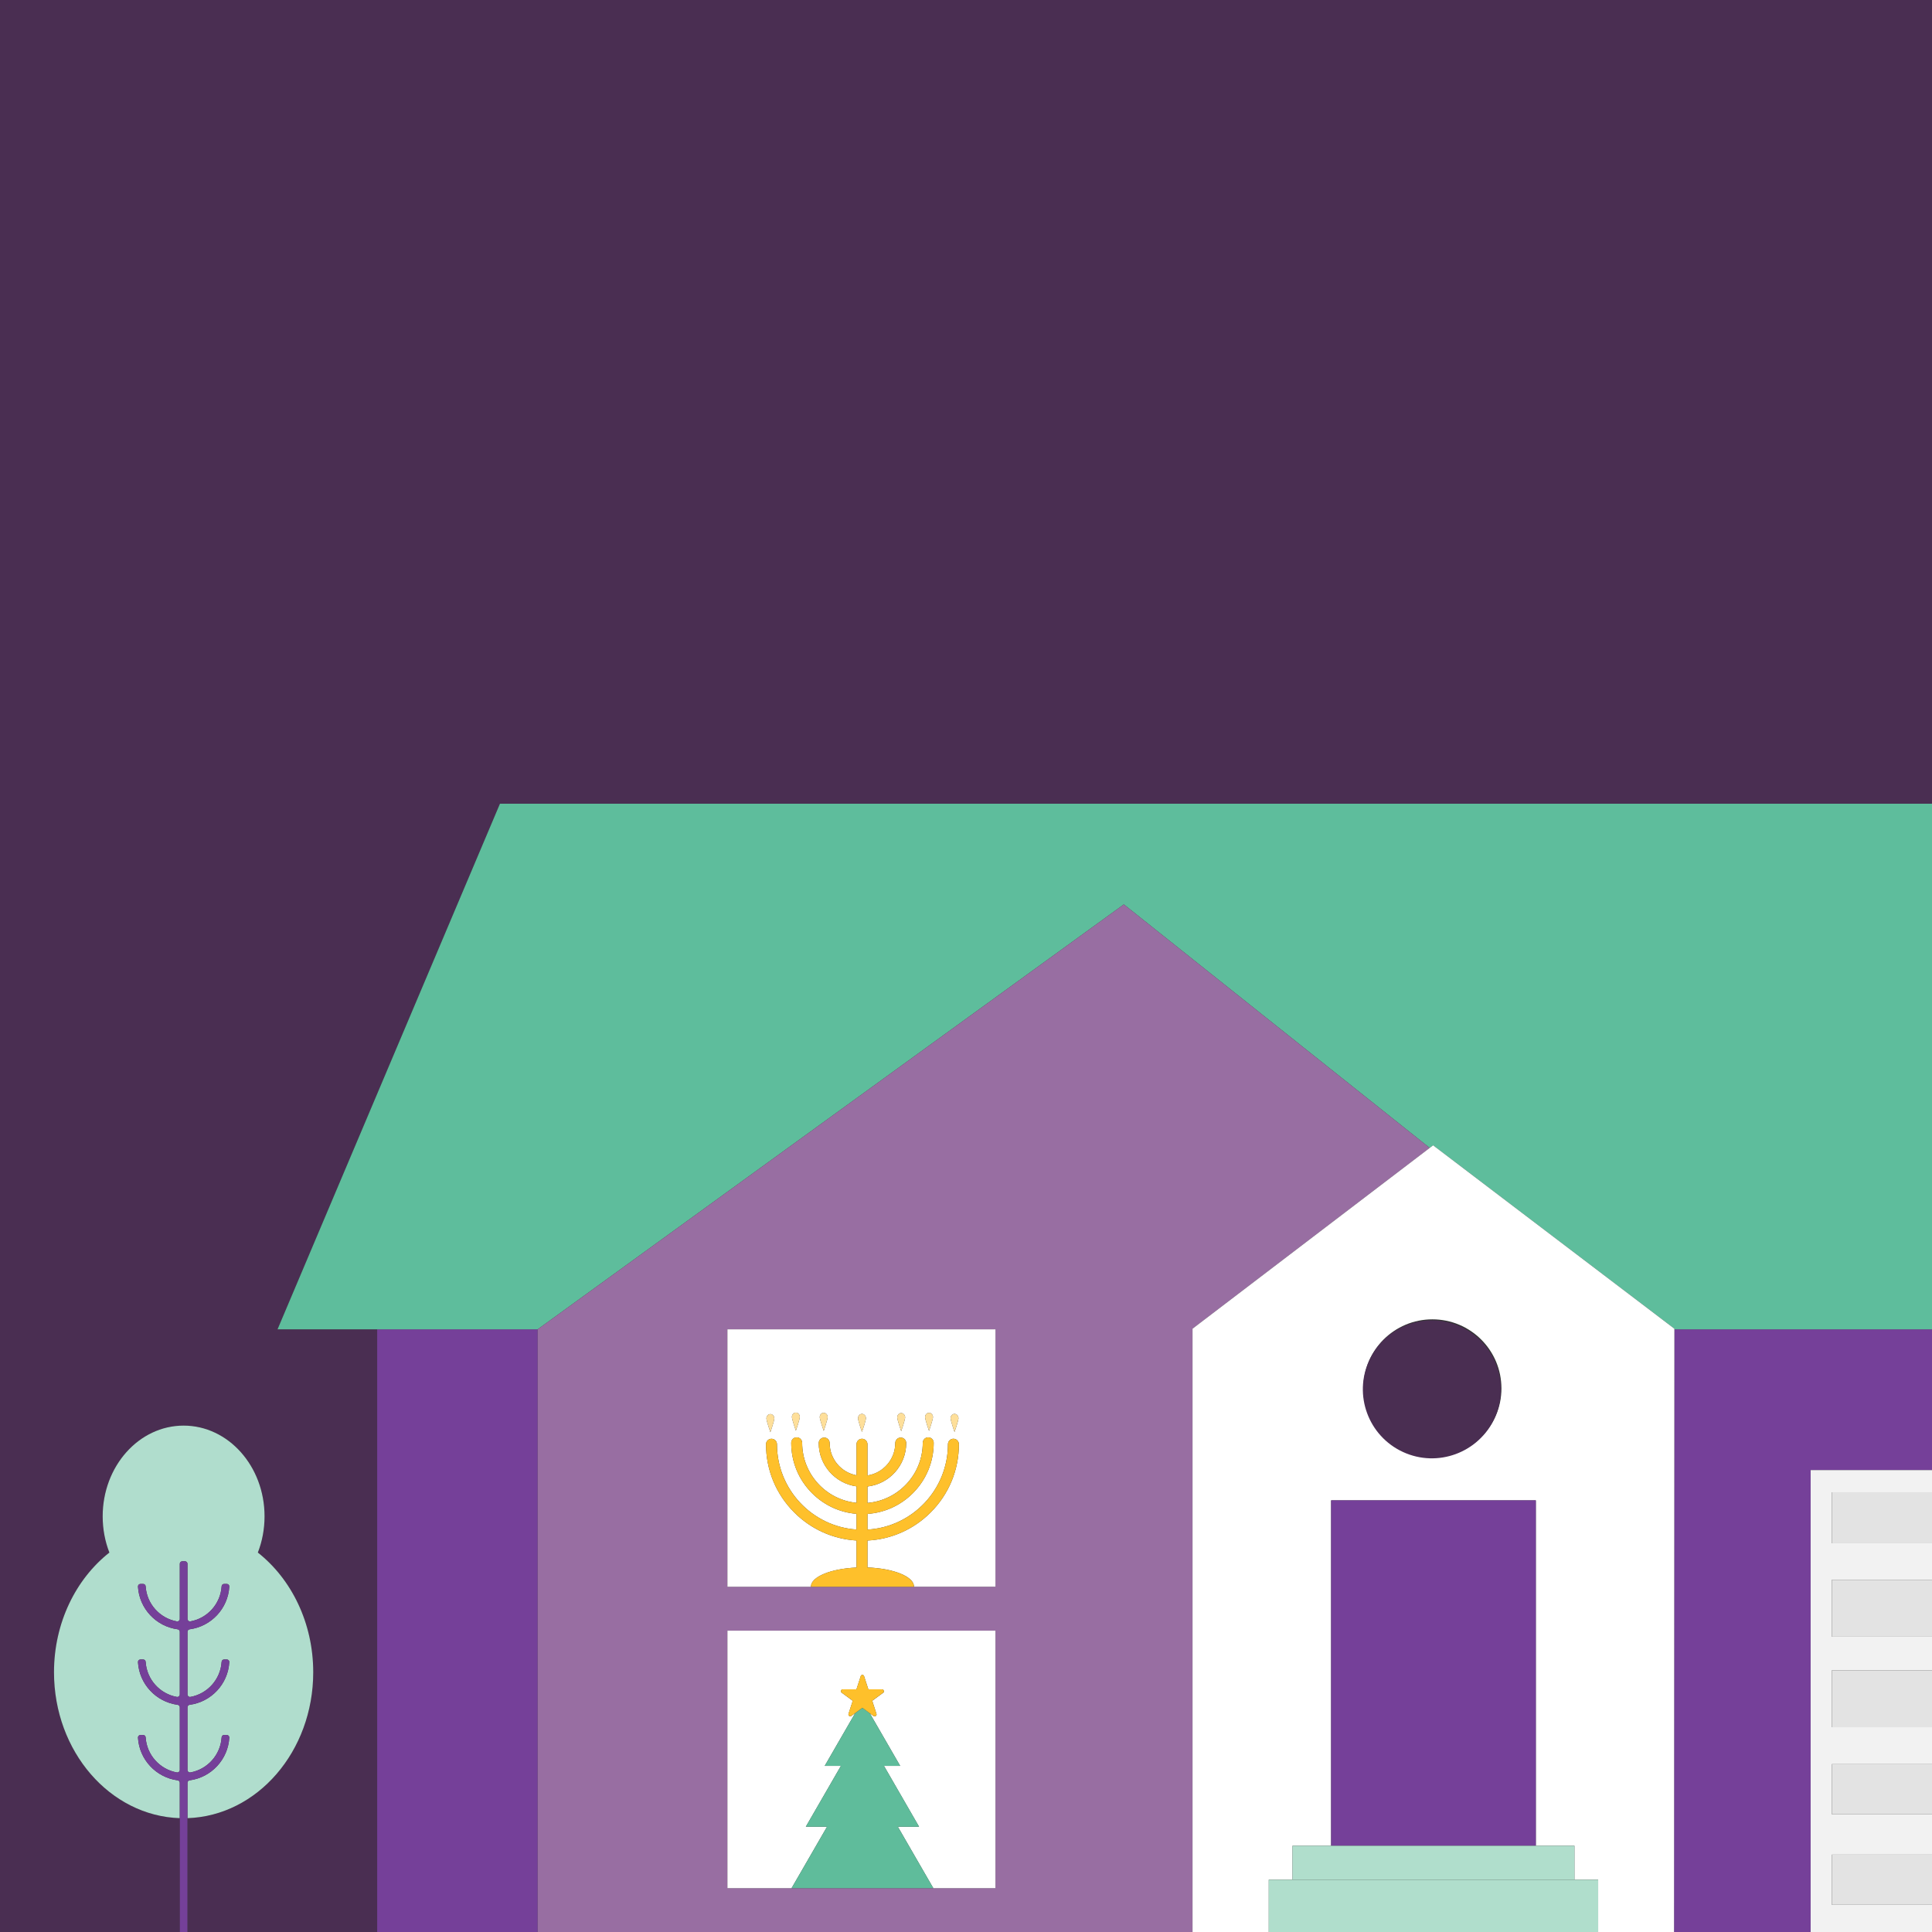 <?xml version="1.0" encoding="utf-8"?>
<!-- Generator: Adobe Illustrator 23.0.2, SVG Export Plug-In . SVG Version: 6.00 Build 0)  -->
<svg version="1.1" id="Layer_1" xmlns="http://www.w3.org/2000/svg" xmlns:xlink="http://www.w3.org/1999/xlink" x="0px" y="0px"
	 viewBox="0 0 914 914" style="enable-background:new 0 0 914 914;" xml:space="preserve">
<rect x="0" y="0" width="914" height="914" fill="#333333" stroke="none"/>
<style type="text/css">
	.st0{fill:#4A2E52;}
	.st1{fill:#5FBC9B;}
	.st2{fill:#754099;}
	.st3{fill:#B0DDCD;}
	.st4{fill:#5EBD9C;}
	.st5{fill:#986EA2;}
	.st6{fill:#FFFFFF;}
	.st7{fill:#F2F2F2;}
	.st8{fill:#E3E3E3;}
	.st9{fill:#B0DECC;}
	.st10{fill:#FEC02B;}
	.st11{fill:#FEDF9A;}
</style>
<g>
	<path class="st0" d="M85.06,860.15c-33.02-1.09-59.5-31.56-59.5-69.02c0-23.43,10.36-44.14,26.2-56.63
		c-2.04-5.25-3.17-11.04-3.17-17.13c0-23.71,17.15-42.93,38.29-42.93c21.15,0,38.29,19.22,38.29,42.93c0,6.09-1.13,11.88-3.17,17.13
		c15.84,12.49,26.2,33.2,26.2,56.63c0,37.46-26.48,67.94-59.5,69.02V914h89.74V628.87H131.3l105.22-248.64H914V0H0v914h85.06V860.15
		z"/>
	<path class="st3" d="M84.03,842.25c-10.18-1.35-18.16-9.8-18.76-20.2c-0.04-0.68,0.5-1.25,1.18-1.25h1.27
		c0.62,0,1.14,0.48,1.18,1.1c0.51,8.34,6.72,15.17,14.78,16.62c0.72,0.13,1.38-0.43,1.38-1.17v-29.67c0-0.59-0.44-1.09-1.03-1.16
		c-10.18-1.35-18.16-9.8-18.76-20.2c-0.04-0.68,0.5-1.25,1.18-1.25h1.27c0.62,0,1.14,0.48,1.18,1.1
		c0.51,8.34,6.72,15.17,14.78,16.62c0.72,0.13,1.38-0.43,1.38-1.17v-29.67c0-0.59-0.44-1.09-1.03-1.16
		c-10.18-1.35-18.16-9.8-18.76-20.2c-0.04-0.68,0.5-1.26,1.18-1.26h1.27c0.62,0,1.14,0.48,1.18,1.1
		c0.51,8.34,6.72,15.17,14.78,16.62c0.72,0.13,1.38-0.43,1.38-1.17V739.8c0-0.65,0.53-1.18,1.18-1.18h1.27
		c0.65,0,1.18,0.53,1.18,1.18v26.08c0,0.73,0.66,1.3,1.38,1.17c8.06-1.45,14.27-8.28,14.78-16.62c0.04-0.62,0.56-1.1,1.18-1.1h1.27
		c0.68,0,1.22,0.57,1.18,1.26c-0.6,10.4-8.57,18.85-18.76,20.2c-0.59,0.08-1.03,0.57-1.03,1.16v29.67c0,0.73,0.66,1.3,1.38,1.17
		c8.06-1.45,14.27-8.28,14.78-16.62c0.04-0.62,0.56-1.1,1.18-1.1h1.27c0.68,0,1.22,0.57,1.18,1.25c-0.6,10.4-8.57,18.85-18.76,20.2
		c-0.59,0.08-1.03,0.57-1.03,1.16v29.67c0,0.73,0.66,1.3,1.38,1.17c8.06-1.45,14.27-8.28,14.78-16.62c0.04-0.62,0.56-1.1,1.18-1.1
		h1.27c0.68,0,1.22,0.57,1.18,1.25c-0.6,10.4-8.57,18.85-18.76,20.2c-0.59,0.08-1.03,0.57-1.03,1.16v16.74
		c33.02-1.09,59.5-31.56,59.5-69.02c0-23.43-10.36-44.14-26.2-56.63c2.04-5.25,3.17-11.04,3.17-17.13
		c0-23.71-17.14-42.93-38.29-42.93c-21.15,0-38.29,19.22-38.29,42.93c0,6.09,1.13,11.88,3.17,17.13
		c-15.84,12.49-26.2,33.2-26.2,56.63c0,37.46,26.48,67.94,59.5,69.02v-16.74C85.06,842.82,84.61,842.33,84.03,842.25z"/>
	<path class="st2" d="M88.69,843.41c0-0.59,0.44-1.09,1.03-1.16c10.18-1.35,18.16-9.8,18.76-20.2c0.04-0.68-0.5-1.25-1.18-1.25
		h-1.27c-0.62,0-1.14,0.48-1.18,1.1c-0.51,8.34-6.72,15.17-14.78,16.62c-0.72,0.13-1.38-0.43-1.38-1.17v-29.67
		c0-0.59,0.44-1.09,1.03-1.16c10.18-1.35,18.16-9.8,18.76-20.2c0.04-0.68-0.5-1.25-1.18-1.25h-1.27c-0.62,0-1.14,0.48-1.18,1.1
		c-0.51,8.34-6.72,15.17-14.78,16.62c-0.72,0.13-1.38-0.43-1.38-1.17v-29.67c0-0.59,0.44-1.09,1.03-1.16
		c10.18-1.35,18.16-9.8,18.76-20.2c0.04-0.68-0.5-1.26-1.18-1.26h-1.27c-0.62,0-1.14,0.48-1.18,1.1
		c-0.51,8.34-6.72,15.17-14.78,16.62c-0.72,0.13-1.38-0.43-1.38-1.17V739.8c0-0.65-0.53-1.18-1.18-1.18h-1.27
		c-0.65,0-1.18,0.53-1.18,1.18v26.08c0,0.73-0.66,1.3-1.38,1.17c-8.06-1.45-14.27-8.28-14.78-16.62c-0.04-0.62-0.56-1.1-1.18-1.1
		h-1.27c-0.68,0-1.22,0.57-1.18,1.26c0.6,10.4,8.57,18.85,18.76,20.2c0.59,0.08,1.03,0.57,1.03,1.16v29.67
		c0,0.73-0.66,1.3-1.38,1.17c-8.06-1.45-14.27-8.28-14.78-16.62c-0.04-0.62-0.56-1.1-1.18-1.1h-1.27c-0.68,0-1.22,0.57-1.18,1.25
		c0.6,10.4,8.57,18.85,18.76,20.2c0.59,0.08,1.03,0.57,1.03,1.16v29.67c0,0.73-0.66,1.3-1.38,1.17
		c-8.06-1.45-14.27-8.28-14.78-16.62c-0.04-0.62-0.56-1.1-1.18-1.1h-1.27c-0.68,0-1.22,0.57-1.18,1.25
		c0.6,10.4,8.57,18.85,18.76,20.2c0.59,0.08,1.03,0.57,1.03,1.16v16.74V914h3.63v-53.85V843.41z"/>
	<polygon class="st2" points="791.95,914 856.59,914 856.59,695.48 914,695.48 914,628.87 792.13,628.87 	"/>
	<polygon class="st2" points="207.75,628.87 178.43,628.87 178.43,914 254.38,914 254.38,628.87 	"/>
	<polygon class="st4" points="131.3,628.87 178.43,628.87 207.75,628.87 254.38,628.87 254.38,628.87 531.67,427.86 676.37,543.06 
		677.97,541.83 792.13,628.59 792.13,628.87 914,628.87 914,380.22 236.52,380.22 	"/>
	<path class="st5" d="M564.17,628.59l112.2-85.53L531.67,427.86L254.38,628.87v0V914h309.79V628.59z M470.93,893.25h-29.4h0h-33.52
		h-33.52h0h-30.36V771.44h126.81V893.25z M432.39,750.67h-48.75h-39.51V628.87h126.81v121.81H432.39z"/>
	<path class="st6" d="M792.13,628.59l-114.15-86.76l-1.61,1.23l-112.2,85.53V914h36.07v-24.73h11.23V873.2h18.26V709.79h96.84V873.2
		h18.27v16.07h11.23V914h35.89l0.17-285.13L792.13,628.59z M677.64,689.48c-18.04,0-32.66-14.62-32.66-32.66
		c0-18.04,14.62-32.66,32.66-32.66c18.04,0,32.66,14.62,32.66,32.66C710.3,674.86,695.68,689.48,677.64,689.48z"/>
	<path class="st6" d="M344.13,893.25h30.36l16.76-29.03l0.02-0.03h-10.05l13.39-23.2l3.22-5.58h-7.67l8.92-15.45l5.5-9.52
		l-1.87,1.37c-0.26,0.18-0.7,0.18-0.96,0c-0.26-0.26-0.44-0.61-0.35-0.96l2.02-6.23l-5.26-3.86c-0.26-0.18-0.44-0.61-0.26-0.96
		c0.09-0.35,0.44-0.61,0.79-0.61h6.49l2.02-6.23c0.09-0.35,0.44-0.61,0.79-0.61c0.35,0,0.7,0.26,0.79,0.61l2.02,6.23h6.49
		c0.35,0,0.7,0.26,0.79,0.61c0.26,0.35,0.09,0.79-0.18,0.96l-5.26,3.86l2.02,6.23c0.09,0.35,0,0.7-0.35,0.96
		c-0.18,0.09-0.35,0.18-0.53,0.18s-0.35-0.09-0.53-0.18l-1.76-1.29l5.45,9.44l8.92,15.45h-7.67l3.22,5.58l13.39,23.2h-10.05
		l0.02,0.03l16.76,29.03h29.4V771.44H344.13V893.25z"/>
	<path class="st6" d="M470.93,628.87H344.13v121.81h39.51c0-0.03,0-0.06,0-0.08c0-4.66,9.42-8.5,21.56-9.02v-12.79
		c-11.13-0.67-21.5-5.32-29.45-13.28c-8.62-8.62-13.36-20.08-13.36-32.26c0-1.43,1.16-2.59,2.59-2.59c1.43,0,2.59,1.16,2.59,2.59
		c0,21.36,16.64,38.9,37.63,40.35v-7.43c-7.94-0.65-15.32-4.06-21.02-9.76c-6.37-6.37-9.87-14.83-9.87-23.84
		c0-1.43,1.16-2.59,2.59-2.59c1.43,0,2.59,1.16,2.59,2.59c0,14.78,11.3,26.97,25.71,28.39v-7.78c-10.08-1.38-17.88-10.05-17.88-20.5
		c0-1.43,1.16-2.59,2.59-2.59s2.59,1.16,2.59,2.59c0,7.59,5.48,13.93,12.7,15.26v-14.69c0-1.43,1.16-2.59,2.59-2.59
		c1.43,0,2.59,1.16,2.59,2.59v14.77c7.44-1.14,13.15-7.58,13.15-15.34c0-1.43,1.16-2.59,2.59-2.59c1.43,0,2.59,1.16,2.59,2.59
		c0,10.61-8.03,19.38-18.33,20.56V711c14.63-1.21,26.16-13.5,26.16-28.43c0-1.43,1.16-2.59,2.59-2.59c1.43,0,2.59,1.16,2.59,2.59
		c0,9-3.51,17.47-9.87,23.84c-5.81,5.81-13.36,9.23-21.47,9.79v7.42c21.21-1.23,38.08-18.87,38.08-40.38c0-1.43,1.16-2.59,2.59-2.59
		s2.59,1.16,2.59,2.59c0,12.19-4.75,23.65-13.36,32.26c-8.06,8.06-18.6,12.73-29.9,13.3v12.74c12.35,0.44,22.01,4.32,22.01,9.04
		c0,0.03,0,0.06,0,0.08h38.55V628.87z M364.45,677.56c0,0-1.87-5.38-1.87-6.52s0.84-2.06,1.87-2.06c1.03,0,1.87,0.92,1.87,2.06
		S364.45,677.56,364.45,677.56z M376.51,676.86c0,0-1.87-5.38-1.87-6.52c0-1.14,0.84-2.06,1.87-2.06c1.03,0,1.87,0.92,1.87,2.06
		C378.38,671.48,376.51,676.86,376.51,676.86z M389.68,676.95c0,0-1.87-5.38-1.87-6.52c0-1.14,0.84-2.06,1.87-2.06
		c1.03,0,1.87,0.92,1.87,2.06C391.56,671.56,389.68,676.95,389.68,676.95z M407.78,677.47c0,0-1.87-5.38-1.87-6.52
		c0-1.14,0.84-2.06,1.87-2.06c1.03,0,1.87,0.92,1.87,2.06C409.66,672.09,407.78,677.47,407.78,677.47z M426.34,677.08
		c0,0-1.87-5.38-1.87-6.52s0.84-2.06,1.87-2.06c1.03,0,1.87,0.92,1.87,2.06S426.34,677.08,426.34,677.08z M439.51,676.95
		c0,0-1.87-5.38-1.87-6.52c0-1.14,0.84-2.06,1.87-2.06c1.03,0,1.87,0.92,1.87,2.06C441.38,671.56,439.51,676.95,439.51,676.95z
		 M451.57,677.47c0,0-1.87-5.38-1.87-6.52c0-1.14,0.84-2.06,1.87-2.06s1.87,0.92,1.87,2.06
		C453.45,672.09,451.57,677.47,451.57,677.47z"/>
	<rect x="629.73" y="709.79" class="st2" width="96.84" height="163.41"/>
	<polygon class="st7" points="856.59,914 914,914 914,901.13 866.63,901.13 866.63,877.4 914,877.4 914,858.32 866.63,858.32 
		866.63,834.6 914,834.6 914,817.12 866.63,817.12 866.63,790.19 914,790.19 914,774.31 866.63,774.31 866.63,747.38 914,747.38 
		914,730.1 866.63,730.1 866.63,705.97 914,705.97 914,695.48 856.59,695.48 	"/>
	<rect x="866.63" y="705.97" class="st8" width="47.37" height="24.13"/>
	<rect x="866.63" y="747.38" class="st8" width="47.37" height="26.93"/>
	<rect x="866.63" y="790.19" class="st8" width="47.37" height="26.93"/>
	<rect x="866.63" y="834.6" class="st8" width="47.37" height="23.73"/>
	<rect x="866.63" y="877.4" class="st8" width="47.37" height="23.73"/>
	
		<ellipse transform="matrix(0.418 -0.908 0.908 0.418 -202.25 998.011)" class="st0" cx="677.64" cy="656.82" rx="32.66" ry="32.66"/>
	<polygon class="st9" points="744.83,873.2 726.57,873.2 629.73,873.2 611.46,873.2 611.46,889.27 744.83,889.27 	"/>
	<polygon class="st9" points="744.83,889.27 611.46,889.27 600.23,889.27 600.23,914 756.06,914 756.06,889.27 	"/>
	<path class="st10" d="M410.38,741.55v-12.74c11.3-0.57,21.84-5.25,29.9-13.3c8.62-8.62,13.36-20.08,13.36-32.26
		c0-1.43-1.16-2.59-2.59-2.59s-2.59,1.16-2.59,2.59c0,21.51-16.88,39.15-38.08,40.38v-7.42c8.11-0.56,15.66-3.98,21.47-9.79
		c6.37-6.37,9.87-14.83,9.87-23.84c0-1.43-1.16-2.59-2.59-2.59c-1.43,0-2.59,1.16-2.59,2.59c0,14.93-11.54,27.22-26.16,28.43v-7.77
		c10.3-1.18,18.33-9.95,18.33-20.56c0-1.43-1.16-2.59-2.59-2.59c-1.43,0-2.59,1.16-2.59,2.59c0,7.75-5.71,14.19-13.15,15.34v-14.77
		c0-1.43-1.16-2.59-2.59-2.59c-1.43,0-2.59,1.16-2.59,2.59v14.69c-7.22-1.33-12.7-7.66-12.7-15.26c0-1.43-1.16-2.59-2.59-2.59
		s-2.59,1.16-2.59,2.59c0,10.46,7.8,19.13,17.88,20.5v7.78c-14.41-1.42-25.71-13.61-25.71-28.39c0-1.43-1.16-2.59-2.59-2.59
		c-1.43,0-2.59,1.16-2.59,2.59c0,9,3.51,17.47,9.87,23.84c5.7,5.7,13.08,9.1,21.02,9.76v7.43c-20.99-1.45-37.63-18.99-37.63-40.35
		c0-1.43-1.16-2.59-2.59-2.59c-1.43,0-2.59,1.16-2.59,2.59c0,12.19,4.75,23.65,13.36,32.26c7.95,7.95,18.32,12.6,29.45,13.28v12.79
		c-12.14,0.52-21.56,4.36-21.56,9.02c0,0.03,0,0.06,0,0.08h48.75c0-0.03,0-0.06,0-0.08C432.39,745.87,422.73,741.99,410.38,741.55z"
		/>
	<path class="st11" d="M364.45,668.98c-1.03,0-1.87,0.92-1.87,2.06s1.87,6.52,1.87,6.52s1.87-5.38,1.87-6.52
		S365.48,668.98,364.45,668.98z"/>
	<path class="st11" d="M376.51,668.28c-1.03,0-1.87,0.92-1.87,2.06c0,1.14,1.87,6.52,1.87,6.52s1.87-5.38,1.87-6.52
		C378.38,669.2,377.55,668.28,376.51,668.28z"/>
	<path class="st11" d="M389.68,668.37c-1.03,0-1.87,0.92-1.87,2.06c0,1.14,1.87,6.52,1.87,6.52s1.87-5.38,1.87-6.52
		C391.56,669.29,390.72,668.37,389.68,668.37z"/>
	<path class="st11" d="M407.78,668.89c-1.03,0-1.87,0.92-1.87,2.06c0,1.14,1.87,6.52,1.87,6.52s1.87-5.38,1.87-6.52
		C409.66,669.82,408.82,668.89,407.78,668.89z"/>
	<path class="st11" d="M426.34,668.5c-1.03,0-1.87,0.92-1.87,2.06s1.87,6.52,1.87,6.52s1.87-5.38,1.87-6.52
		S427.37,668.5,426.34,668.5z"/>
	<path class="st11" d="M439.51,668.37c-1.03,0-1.87,0.92-1.87,2.06c0,1.14,1.87,6.52,1.87,6.52s1.87-5.38,1.87-6.52
		C441.38,669.29,440.55,668.37,439.51,668.37z"/>
	<path class="st11" d="M451.57,668.89c-1.03,0-1.87,0.92-1.87,2.06c0,1.14,1.87,6.52,1.87,6.52s1.87-5.38,1.87-6.52
		C453.45,669.82,452.61,668.89,451.57,668.89z"/>
	<polygon class="st1" points="424.75,864.18 434.8,864.18 421.41,840.98 418.18,835.4 425.86,835.4 416.93,819.95 411.48,810.5 
		407.98,807.94 404.58,810.43 399.09,819.95 390.17,835.4 397.84,835.4 394.62,840.98 381.22,864.18 391.27,864.18 391.25,864.22 
		374.49,893.25 374.49,893.25 408.01,893.25 441.53,893.25 441.53,893.25 424.77,864.22 	"/>
	<path class="st10" d="M411.48,810.5l1.76,1.29c0.18,0.09,0.35,0.18,0.53,0.18s0.35-0.09,0.53-0.18c0.35-0.26,0.44-0.61,0.35-0.96
		l-2.02-6.23l5.26-3.86c0.26-0.18,0.44-0.61,0.18-0.96c-0.09-0.35-0.44-0.61-0.79-0.61h-6.49l-2.02-6.23
		c-0.09-0.35-0.44-0.61-0.79-0.61c-0.35,0-0.7,0.26-0.79,0.61l-2.02,6.23h-6.49c-0.35,0-0.7,0.26-0.79,0.61
		c-0.18,0.35,0,0.79,0.26,0.96l5.26,3.86l-2.02,6.23c-0.09,0.35,0.09,0.7,0.35,0.96c0.26,0.18,0.7,0.18,0.96,0l1.87-1.37l3.4-2.49
		L411.48,810.5z"/>
</g>
</svg>
